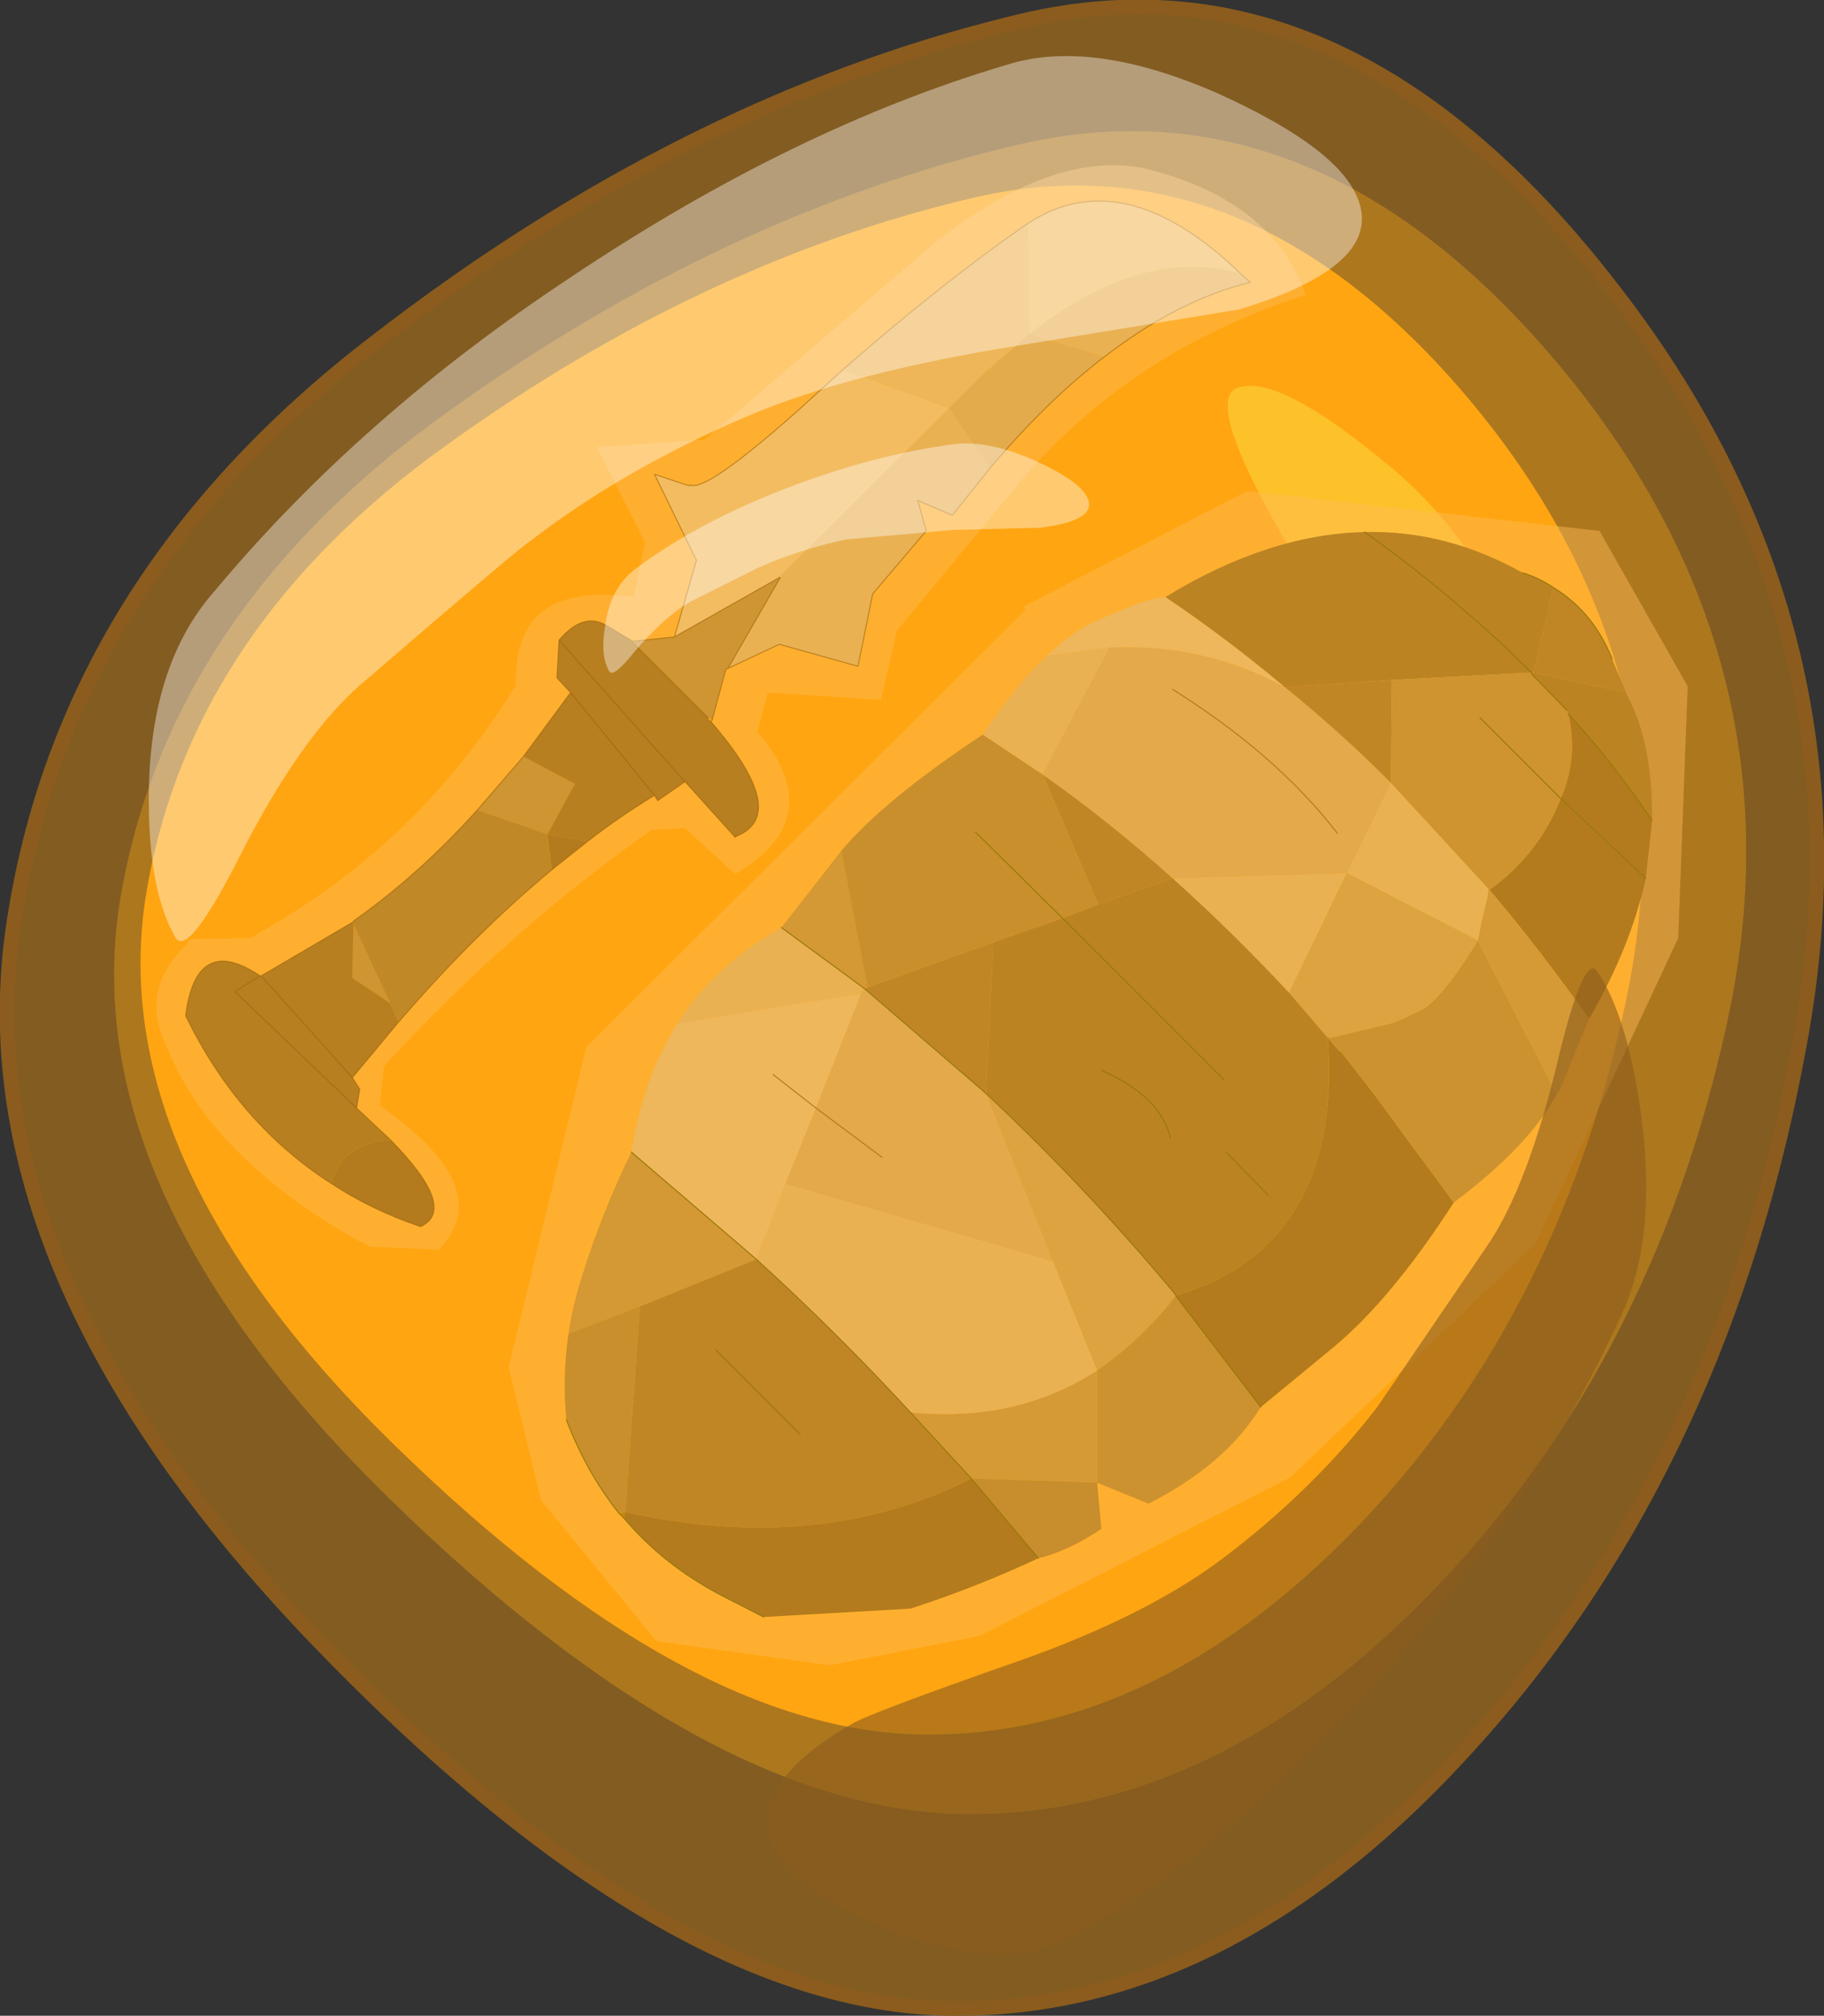 <?xml version="1.0"?>
<svg xmlns="http://www.w3.org/2000/svg" xmlns:xlink="http://www.w3.org/1999/xlink" width="86.95px" height="96.05px"><rect width="100%" height="100%" fill="#333333" stroke="none"/><g transform="matrix(1, 0, 0, 1, -231.5, -152.45)"><use xlink:href="#object-0" width="86.95" height="96.05" transform="matrix(1, 0, 0, 1, 231.5, 152.45)"/></g><defs><g transform="matrix(1, 0, 0, 1, -231.5, -152.45)" id="object-0"><path fill-rule="evenodd" fill="#ffa611" stroke="none" d="M296.35 225.05Q286.6 235.25 275.45 235.1Q264.3 234.95 250.4 221.4Q236.45 207.85 238.45 195.15Q240.5 182.45 252.8 173.65Q265.05 164.85 278 161.85Q290.95 158.9 301.55 171.5Q312.1 184.1 309.15 199.45Q306.1 214.8 296.35 225.05"/><path fill-rule="evenodd" fill="#f9ec4f" stroke="none" d="M294.75 181.5Q288.6 171.75 290.45 170.95Q292.35 170.15 297.85 174.75Q303.3 179.35 305.1 187.25Q306.9 195.15 303.85 201.75Q300.7 208.3 297.2 208.1Q293.7 207.95 294.2 203.5Q294.65 199.05 297.75 195.2Q300.95 191.25 294.75 181.5"/><path fill-rule="evenodd" fill="#574f3e" stroke="none" d="M304.1 179.75Q304.9 180 305.55 180.45L304.6 184.5L304.5 184.5Q300.95 180.95 296.55 177.8Q300.45 177.7 304.1 179.75M296.55 177.8Q300.95 180.95 304.5 184.5L297.85 184.85L292.75 185.2Q289.95 182.85 287.05 180.9Q291.95 177.9 296.55 177.8M309 185.45Q310.3 187.8 310.25 191.55Q308.45 188.85 306.25 186.45L306.2 186.3L304.55 184.6L304.6 184.5L309 185.45M278.85 197.35L282.15 196.2L283.85 195.55L287.4 194.3Q290.25 196.85 292.95 199.75L294.8 201.9Q295.5 211.8 287.55 214.2L287.55 214.15Q283.25 209 278.5 204.55L278.85 197.35M289.85 203.9L282.15 196.2L289.85 203.9M287.3 206.7Q286.85 204.7 284 203.45Q286.85 204.7 287.3 206.7M294.8 201.9L294.8 201.85L294.9 201.9L294.8 201.9M291.95 209.4L289.95 207.35L291.95 209.4"/><path fill-rule="evenodd" fill="#fedbc0" fill-opacity="0.451" stroke="none" d="M305.55 180.45Q304.9 180 304.1 179.75Q300.45 177.7 296.55 177.8Q291.95 177.9 287.05 180.9Q286.25 180.9 283.85 182Q282.7 182.45 281.4 183.7Q279.95 185.05 278.35 187.45Q273.6 190.6 271.6 193L271.25 193.45L268.75 196.65Q265.6 198.4 263.8 201.2Q262.15 203.8 261.6 207.35Q260.2 210.2 259.25 213.25Q258.8 214.65 258.6 216Q258.3 218.05 258.5 220.1Q259.45 222.6 261 224.55L261.25 224.8Q263.15 227.05 265.95 228.5L267.9 229.5L274.9 229.1Q278 228.1 281 226.7Q282.45 226.35 284 225.3L283.8 223.1L286.25 224.1Q289.9 222.25 291.6 219.5L295 216.7Q297.8 214.4 300.8 209.75Q304.4 207.05 305.7 204.6L305.85 204.4L307.25 201Q309.25 197.55 309.95 194.3L310.25 191.55Q310.3 187.8 309 185.45L308.35 183.85Q307.45 181.6 305.55 180.45M280.3 181.35L290.95 175.85L307.75 177.75L311.95 185.15L311.5 197.15L304.7 211.7L293 222.85L278.2 230.4L271.05 231.8L262.8 230.65L257.3 223.95L255.75 217.6L259.45 202.35L280.4 181.5L280.3 181.35"/><path fill-rule="evenodd" fill="#656401" stroke="none" d="M304.5 184.5L304.6 184.5L304.55 184.6L304.5 184.5M261.25 224.8L261 224.55L261.3 224.5L261.25 224.8"/><path fill-rule="evenodd" fill="#615745" stroke="none" d="M304.6 184.5L305.55 180.45Q307.45 181.6 308.35 183.85L309 185.45L304.6 184.5M287.4 194.3L283.85 195.55L281.2 189.35Q284.4 191.6 287.4 194.3M297.8 189.75Q295.35 187.3 292.75 185.2L297.85 184.85L297.8 189.75M272.7 199.55L272.85 199.5L278.85 197.35L278.5 204.55L272.7 199.55M262 214.7L267.55 212.45Q271.4 215.95 274.9 219.75L277.8 222.9Q270.6 226.55 261.3 224.5L262 214.7M269.65 220.8L265.6 216.75L269.65 220.8"/><path fill-rule="evenodd" fill="#423c2f" stroke="none" d="M310.25 191.55L309.95 194.3Q309.25 197.55 307.25 201Q304.95 197.75 302.5 194.85Q304.85 193.15 305.9 190.5Q306.75 188.55 306.25 186.45Q308.45 188.85 310.25 191.55M300.8 209.75Q297.8 214.4 295 216.7L291.6 219.5L287.55 214.2Q295.5 211.8 294.8 201.9Q295.6 202.85 295.3 202.4L296.9 204.45L300.8 209.75M281 226.7Q278 228.1 274.9 229.1L267.9 229.5L265.95 228.5Q263.15 227.05 261.25 224.8L261.3 224.5Q270.6 226.55 277.8 222.9L281 226.7M309.95 194.3L305.9 190.5L309.95 194.3"/><path fill-rule="evenodd" fill="#97896f" stroke="none" d="M307.25 201L305.85 204.4L305.7 204.6L301.95 197.25L302.1 196.45L302.4 195.2L302.45 194.8L302.5 194.85Q304.95 197.75 307.25 201M277.8 222.9L274.9 219.75Q279.95 220.25 283.8 217.75L283.8 223.1L277.8 222.9"/><path fill-rule="evenodd" fill="#82755e" stroke="none" d="M305.7 204.6Q304.4 207.05 300.8 209.75L296.9 204.45L295.3 202.4Q295.6 202.85 294.8 201.9L294.9 201.9L297.85 201.2L298.35 201L299.4 200.5L299.65 200.3Q300.65 199.4 301.95 197.25L305.7 204.6M291.6 219.5Q289.9 222.25 286.25 224.1L283.8 223.1L283.8 217.75Q285.55 216.55 287.1 214.75L287.5 214.25L287.55 214.15L287.55 214.2L291.6 219.5"/><path fill-rule="evenodd" fill="#756a55" stroke="none" d="M283.8 223.1L284 225.3Q282.45 226.35 281 226.7L277.8 222.9L283.8 223.1"/><path fill-rule="evenodd" fill="#7b6f57" stroke="none" d="M261 224.55Q259.45 222.6 258.5 220.1Q258.3 218.05 258.6 216L262 214.7L261.3 224.5L261 224.55M271.6 193Q273.6 190.6 278.35 187.45L281.2 189.35L283.85 195.55L282.15 196.2L278.85 197.35L272.85 199.5L271.6 193M278 192.1L282.15 196.2L278 192.1"/><path fill-rule="evenodd" fill="#938568" stroke="none" d="M258.6 216Q258.8 214.65 259.25 213.25Q260.2 210.2 261.6 207.35L267.55 212.45L262 214.7L258.6 216M268.75 196.65L271.25 193.45L271.6 193L272.85 199.5L272.7 199.55L268.75 196.65"/><path fill-rule="evenodd" fill="#d8d3cb" stroke="none" d="M261.6 207.35Q262.15 203.8 263.8 201.2L272.55 199.8L270.4 205.25L268.95 208.85L267.55 212.45L261.6 207.35M281.4 183.7Q282.7 182.45 283.85 182Q286.25 180.9 287.05 180.9Q289.95 182.85 292.75 185.2Q289 183.15 284.6 183.3L284.4 183.3L281.4 183.7M270.4 205.25L268.35 203.65L270.4 205.25"/><path fill-rule="evenodd" fill="#cac4b7" stroke="none" d="M263.8 201.2Q265.6 198.4 268.75 196.65L272.7 199.55L272.55 199.8L263.8 201.2M278.35 187.45Q279.95 185.05 281.4 183.7L284.4 183.3L281.2 189.35L278.35 187.45M287.4 194.3L295.7 194.05L297.8 189.75L302.45 194.8L302.4 195.2L302.1 196.45L301.95 197.25L295.7 194.05L292.95 199.75Q290.25 196.85 287.4 194.3M274.9 219.75Q271.4 215.95 267.55 212.45L268.95 208.85L281.7 212.55L283.8 217.75Q279.95 220.25 274.9 219.75"/><path fill-rule="evenodd" fill="#b9b09f" stroke="none" d="M284.4 183.3L284.6 183.3Q289 183.15 292.75 185.2Q295.35 187.3 297.8 189.75L295.7 194.05L287.4 194.3Q284.4 191.6 281.2 189.35L284.4 183.3M272.7 199.55L278.5 204.55L281.7 212.55L268.95 208.85L270.4 205.25L273.55 207.6L270.4 205.25L272.55 199.8L272.7 199.55M295.25 192.15Q292.35 188.4 287.4 185.3Q292.35 188.4 295.25 192.15"/><path fill-rule="evenodd" fill="#867860" stroke="none" d="M297.85 184.85L304.5 184.5L304.55 184.6L306.2 186.3L306.25 186.45Q306.75 188.55 305.9 190.5L302.05 186.65L305.9 190.5Q304.85 193.15 302.5 194.85L302.45 194.8L297.8 189.75L297.85 184.85"/><path fill-rule="evenodd" fill="#aa9f8a" stroke="none" d="M281.7 212.55L278.5 204.55Q283.25 209 287.55 214.15L287.5 214.25L287.1 214.75Q285.55 216.55 283.8 217.75L281.7 212.55M294.8 201.9L292.95 199.75L295.7 194.05L301.95 197.25Q300.65 199.4 299.65 200.3L299.4 200.5L298.35 201L297.85 201.2L294.9 201.9L294.8 201.85L294.8 201.9"/><path fill="none" stroke="#003300" stroke-width="0.05" stroke-linecap="round" stroke-linejoin="round" d="M305.55 180.45Q304.9 180 304.1 179.75M296.55 177.8Q300.95 180.95 304.5 184.5L304.55 184.6L306.2 186.3M305.55 180.45Q307.45 181.6 308.35 183.85M267.9 229.5L265.95 228.5Q263.15 227.05 261.25 224.8L261 224.55Q259.45 222.6 258.5 220.1M282.15 196.2L278 192.1M282.15 196.2L289.85 203.9M272.7 199.55L278.5 204.55Q283.25 209 287.55 214.15L287.55 214.2L291.6 219.5M272.7 199.55L268.75 196.65M277.8 222.9L274.9 219.75Q271.4 215.95 267.55 212.45L261.6 207.35M265.6 216.75L269.65 220.8M284 203.45Q286.85 204.7 287.3 206.7M277.8 222.9L281 226.7M305.9 190.5L302.05 186.65M305.9 190.5L309.95 194.3M306.25 186.45Q308.45 188.85 310.25 191.55M289.95 207.35L291.95 209.4"/><path fill="none" stroke="#423c2f" stroke-width="0.05" stroke-linecap="round" stroke-linejoin="round" d="M270.4 205.25L273.55 207.6M268.35 203.65L270.4 205.25M287.4 185.3Q292.35 188.4 295.25 192.15"/><path fill-rule="evenodd" fill="#fedbc0" fill-opacity="0.451" stroke="none" d="M271.7 170.05L269.55 172Q265.1 175.95 264.4 175.55L264.35 175.6L262.7 175.05L264.7 179.15L263.65 182.8L261.75 183L261.65 183L260.4 182.25Q259.3 181.6 258.15 182.95L258.05 184.75L258.7 185.45L256.45 188.5L254.25 191.05Q251.45 194.15 248.4 196.3L248.3 196.4L243.95 198.95L243.9 198.95Q240.85 196.9 240.35 200.85Q242.85 206 247.3 208.85Q249.2 210.1 251.55 210.9Q253.35 210.05 250.1 206.75L248.5 205.25L248.65 204.35L248.3 203.8L250.5 201.15L250.85 200.75Q254.25 196.85 257.8 193.9L259.5 192.55Q261.05 191.35 262.7 190.35L262.85 190.6L264.15 189.7L264.7 190.3L266.55 192.35L266.6 192.3Q269.2 191.25 265.4 186.85L265.45 186.75L266.1 184.35L266.2 184.3L268.65 183.15L272.4 184.2L273.1 180.75L275.65 177.75L275.25 176.3L276.9 177L278.7 174.75Q281.45 171.5 284.15 169.45Q287.65 166.75 291.1 165.9L290.65 165.5Q285.05 160.1 280.5 163.1L280.35 163.2Q276.45 165.9 271.7 170.05M243.45 197.15L243.95 196.85Q251.45 192.6 256 185.25L256.1 185.15Q255.9 180.1 261.7 180.9L262.25 178.3L259.95 173.75L265.1 173.4L276.15 163.95Q281.65 159.65 285.95 160.45Q292.1 161.9 293.75 166.5Q285.15 169.25 279.8 175.8L274.25 182.5L273.5 185.8L268.1 185.45L267.6 187.3Q271.1 191.4 266.55 194.1L264.15 191.9L262.55 192Q255.85 196.7 249.8 203.25L249.6 205.15L249.7 205.2Q255.25 209.1 252.4 212L249.15 211.85L248.55 211.55Q241.45 207.55 239.35 202.1Q238.2 199.55 240.4 197.45L240.45 197.3L240.6 197.2L243.45 197.15"/><path fill-rule="evenodd" fill="#e2dfd8" stroke="none" d="M263.65 182.8L264.7 179.15L262.7 175.05L264.35 175.6L264.4 175.55Q265.1 175.95 269.55 172L271.7 170.05L276.75 171.9L268.65 179.95L268.6 180L263.65 182.8M280.5 163.1Q285.05 160.1 290.65 165.5Q285.95 164.15 280.55 168.4L280.5 163.1"/><path fill-rule="evenodd" fill="#d5d0c6" stroke="none" d="M271.7 170.05Q276.45 165.9 280.35 163.2L280.5 163.1L280.55 168.4L278.4 170.25L278.3 170.35L276.75 171.9L271.7 170.05"/><path fill-rule="evenodd" fill="#cac4b7" stroke="none" d="M290.65 165.5L291.1 165.9Q287.65 166.75 284.15 169.45L280.55 168.4Q285.95 164.15 290.65 165.5M278.7 174.75L276.9 177L275.25 176.3L275.65 177.75L273.1 180.75L272.4 184.2L268.65 183.15L266.2 184.3L268.65 180.05L268.7 180L268.65 179.95L276.75 171.9L278.7 174.75"/><path fill-rule="evenodd" fill="#bcb5a5" stroke="none" d="M284.15 169.45Q281.45 171.5 278.7 174.75L276.75 171.9L278.3 170.35L278.4 170.25L280.55 168.4L284.15 169.45"/><path fill-rule="evenodd" fill="#877c63" stroke="none" d="M266.2 184.3L266.1 184.35L265.45 186.75L265.25 186.65L261.75 183.15L261.75 183L263.65 182.8L268.6 180L268.65 180.05L266.2 184.3M254.25 191.05L256.45 188.5L258.9 189.8L257.6 192.2L254.25 191.05M250.1 200.25L248.3 199.05L248.3 198.95L248.35 196.5L250.1 200.25"/><path fill-rule="evenodd" fill="#4d4637" stroke="none" d="M265.4 186.85Q269.2 191.25 266.6 192.3L266.55 192.35L264.7 190.3L264.2 189.7L264.15 189.7L262.85 190.6L262.7 190.35Q261.05 191.35 259.5 192.55L257.6 192.2L258.9 189.8L256.45 188.5L258.7 185.45L258.05 184.75L258.15 182.95Q259.3 181.6 260.4 182.25L261.65 183L261.75 183.15L265.25 186.65L265.25 186.75L265.4 186.85M250.5 201.15L248.3 203.8L248.65 204.35L248.5 205.25L250.1 206.75Q247.7 207 247.3 208.85Q242.85 206 240.35 200.85Q240.85 196.9 243.9 198.95L243.95 198.95L248.3 196.4L248.35 196.5L248.3 198.95L248.3 199.05L250.1 200.25L250.5 201.15M243.9 198.95L242.7 199.7L248.5 205.25L242.7 199.7L243.9 198.95M262.7 190.35L258.7 185.45L262.7 190.35M264.15 189.7L258.15 182.95L264.15 189.7M248.3 203.8L243.95 198.95L248.3 203.8"/><path fill-rule="evenodd" fill="#423c2f" stroke="none" d="M259.5 192.55L257.8 193.9L257.6 192.2L259.5 192.55M250.1 206.75Q253.35 210.05 251.55 210.9Q249.2 210.1 247.3 208.85Q247.7 207 250.1 206.75"/><path fill-rule="evenodd" fill="#655c49" stroke="none" d="M257.8 193.9Q254.25 196.85 250.85 200.75L250.5 201.15L250.1 200.25L248.35 196.5L248.3 196.4L248.4 196.3Q251.45 194.15 254.25 191.05L257.6 192.2L257.8 193.9"/><path fill="none" stroke="#000000" stroke-opacity="0.6" stroke-width="0.05" stroke-linecap="round" stroke-linejoin="round" d="M263.65 182.8L264.7 179.15L262.7 175.05L264.35 175.6L264.4 175.55Q265.1 175.95 269.55 172L271.7 170.05Q276.45 165.9 280.35 163.2L280.5 163.1Q285.05 160.1 290.65 165.5L291.1 165.9Q287.65 166.75 284.15 169.45Q281.45 171.5 278.7 174.75L276.9 177L275.25 176.3L275.65 177.75L273.1 180.75L272.4 184.2L268.65 183.15L266.2 184.3L266.1 184.35L265.45 186.75L265.4 186.85Q269.2 191.25 266.6 192.3L266.55 192.35L264.7 190.3L264.15 189.7L262.85 190.6L262.7 190.35Q261.05 191.35 259.5 192.55L257.8 193.9Q254.25 196.85 250.85 200.75L250.5 201.15L248.3 203.8L248.65 204.35L248.5 205.25L250.1 206.75Q253.35 210.05 251.55 210.9Q249.2 210.1 247.3 208.85Q242.85 206 240.35 200.85Q240.85 196.9 243.9 198.95L243.95 198.95L248.3 196.4L248.4 196.3Q251.45 194.15 254.25 191.05L256.45 188.5L258.7 185.45L258.05 184.75L258.15 182.95Q259.3 181.6 260.4 182.25L261.65 183L261.75 183L263.65 182.8L268.6 180L268.65 179.95M248.5 205.25L242.7 199.7L243.9 198.95M268.7 180L268.6 180M268.65 180.05L268.7 180M261.65 183L261.75 183.15L265.25 186.65L265.25 186.75L265.4 186.85M264.15 189.7L264.2 189.7L264.7 190.3M266.2 184.3L268.65 180.05M258.7 185.45L262.7 190.35M258.15 182.95L264.15 189.7M243.95 198.95L248.3 203.8"/><path fill-rule="evenodd" fill="#b97917" fill-opacity="0.6" stroke="none" d="M301.95 235.15Q290.25 248.35 276.75 248.15Q263.3 247.95 246.5 230.45Q229.7 212.9 232.15 196.5Q234.6 180.1 249.4 168.75Q264.15 157.35 279.8 153.55Q295.4 149.6 308.15 165.95Q320.95 182.2 317.3 202.1Q313.7 221.95 301.95 235.15M300.1 227.95Q310.7 216.8 314.05 200.15Q317.25 183.45 305.75 169.75Q294.25 156.1 280.2 159.3Q266.1 162.55 252.8 172.1Q239.45 181.65 237.2 195.45Q235.05 209.25 250.2 224Q265.3 238.7 277.4 238.9Q289.55 239.05 300.1 227.95"/><path fill="none" stroke="#8b5c1d" stroke-width="0.7" stroke-linecap="round" stroke-linejoin="round" d="M301.95 235.15Q290.25 248.35 276.75 248.15Q263.3 247.95 246.5 230.45Q229.7 212.9 232.15 196.5Q234.6 180.1 249.4 168.75Q264.15 157.35 279.8 153.55Q295.4 149.6 308.15 165.95Q320.95 182.2 317.3 202.1Q313.7 221.95 301.95 235.15"/><path fill-rule="evenodd" fill="#ffa611" fill-opacity="0.6" stroke="none" d="M300.1 227.95Q289.55 239.05 277.4 238.9Q265.3 238.7 250.2 224Q235.05 209.25 237.2 195.45Q239.45 181.65 252.8 172.1Q266.1 162.55 280.2 159.3Q294.25 156.1 305.75 169.75Q317.25 183.45 314.05 200.15Q310.7 216.8 300.1 227.95"/><path fill-rule="evenodd" fill="#ffffff" fill-opacity="0.4" stroke="none" d="M264.45 181.1Q263.2 181.8 261.75 183.5Q260.75 184.75 260.55 184.45Q260.1 183.7 260.35 182.25Q260.6 180.45 261.8 179.55Q264.75 177.35 268.9 175.75Q273.15 174.1 277.1 173.6Q278.75 173.45 280.95 174.45Q282.9 175.35 283.3 176.1Q283.95 177.25 281.05 177.6L276.95 177.7L271.85 178.15Q269.55 178.65 267.65 179.5L264.45 181.1"/><path fill-rule="evenodd" fill="#8b5c1d" fill-opacity="0.6" stroke="none" d="M297.5 232.2Q290.25 240.5 282.7 244.7Q279.7 246.45 274.5 244.65Q270.05 242.95 268.65 241Q266.55 237.8 272.1 234.6Q272.9 234.1 280.05 231.6Q286.15 229.45 289.8 226.7Q294.1 223.45 297.15 219.5L302.3 211.95Q304.35 209.05 305.85 202.6Q307.05 197.8 307.65 198.75Q309.1 200.9 309.75 205.7Q310.5 211.55 308.75 215.2Q304.5 224.4 297.5 232.2"/><path fill-rule="evenodd" fill="#ffffff" fill-opacity="0.4" stroke="none" d="M248.95 184.85Q245.85 187.4 242.75 193.6Q240.4 198.15 239.85 197.1Q238.5 194.75 238.6 189.9Q238.75 184 241.7 180.65Q248.7 172.25 258.8 165.6Q269.35 158.55 279.45 155.55Q283.5 154.25 289.55 156.9Q294.75 159.25 296 161.45Q298 164.95 290.55 167.2L280.15 168.9Q272.2 170.15 267.2 172.25Q261.3 174.75 256.75 178.25Q256.2 178.6 248.95 184.85"/></g></defs></svg>
